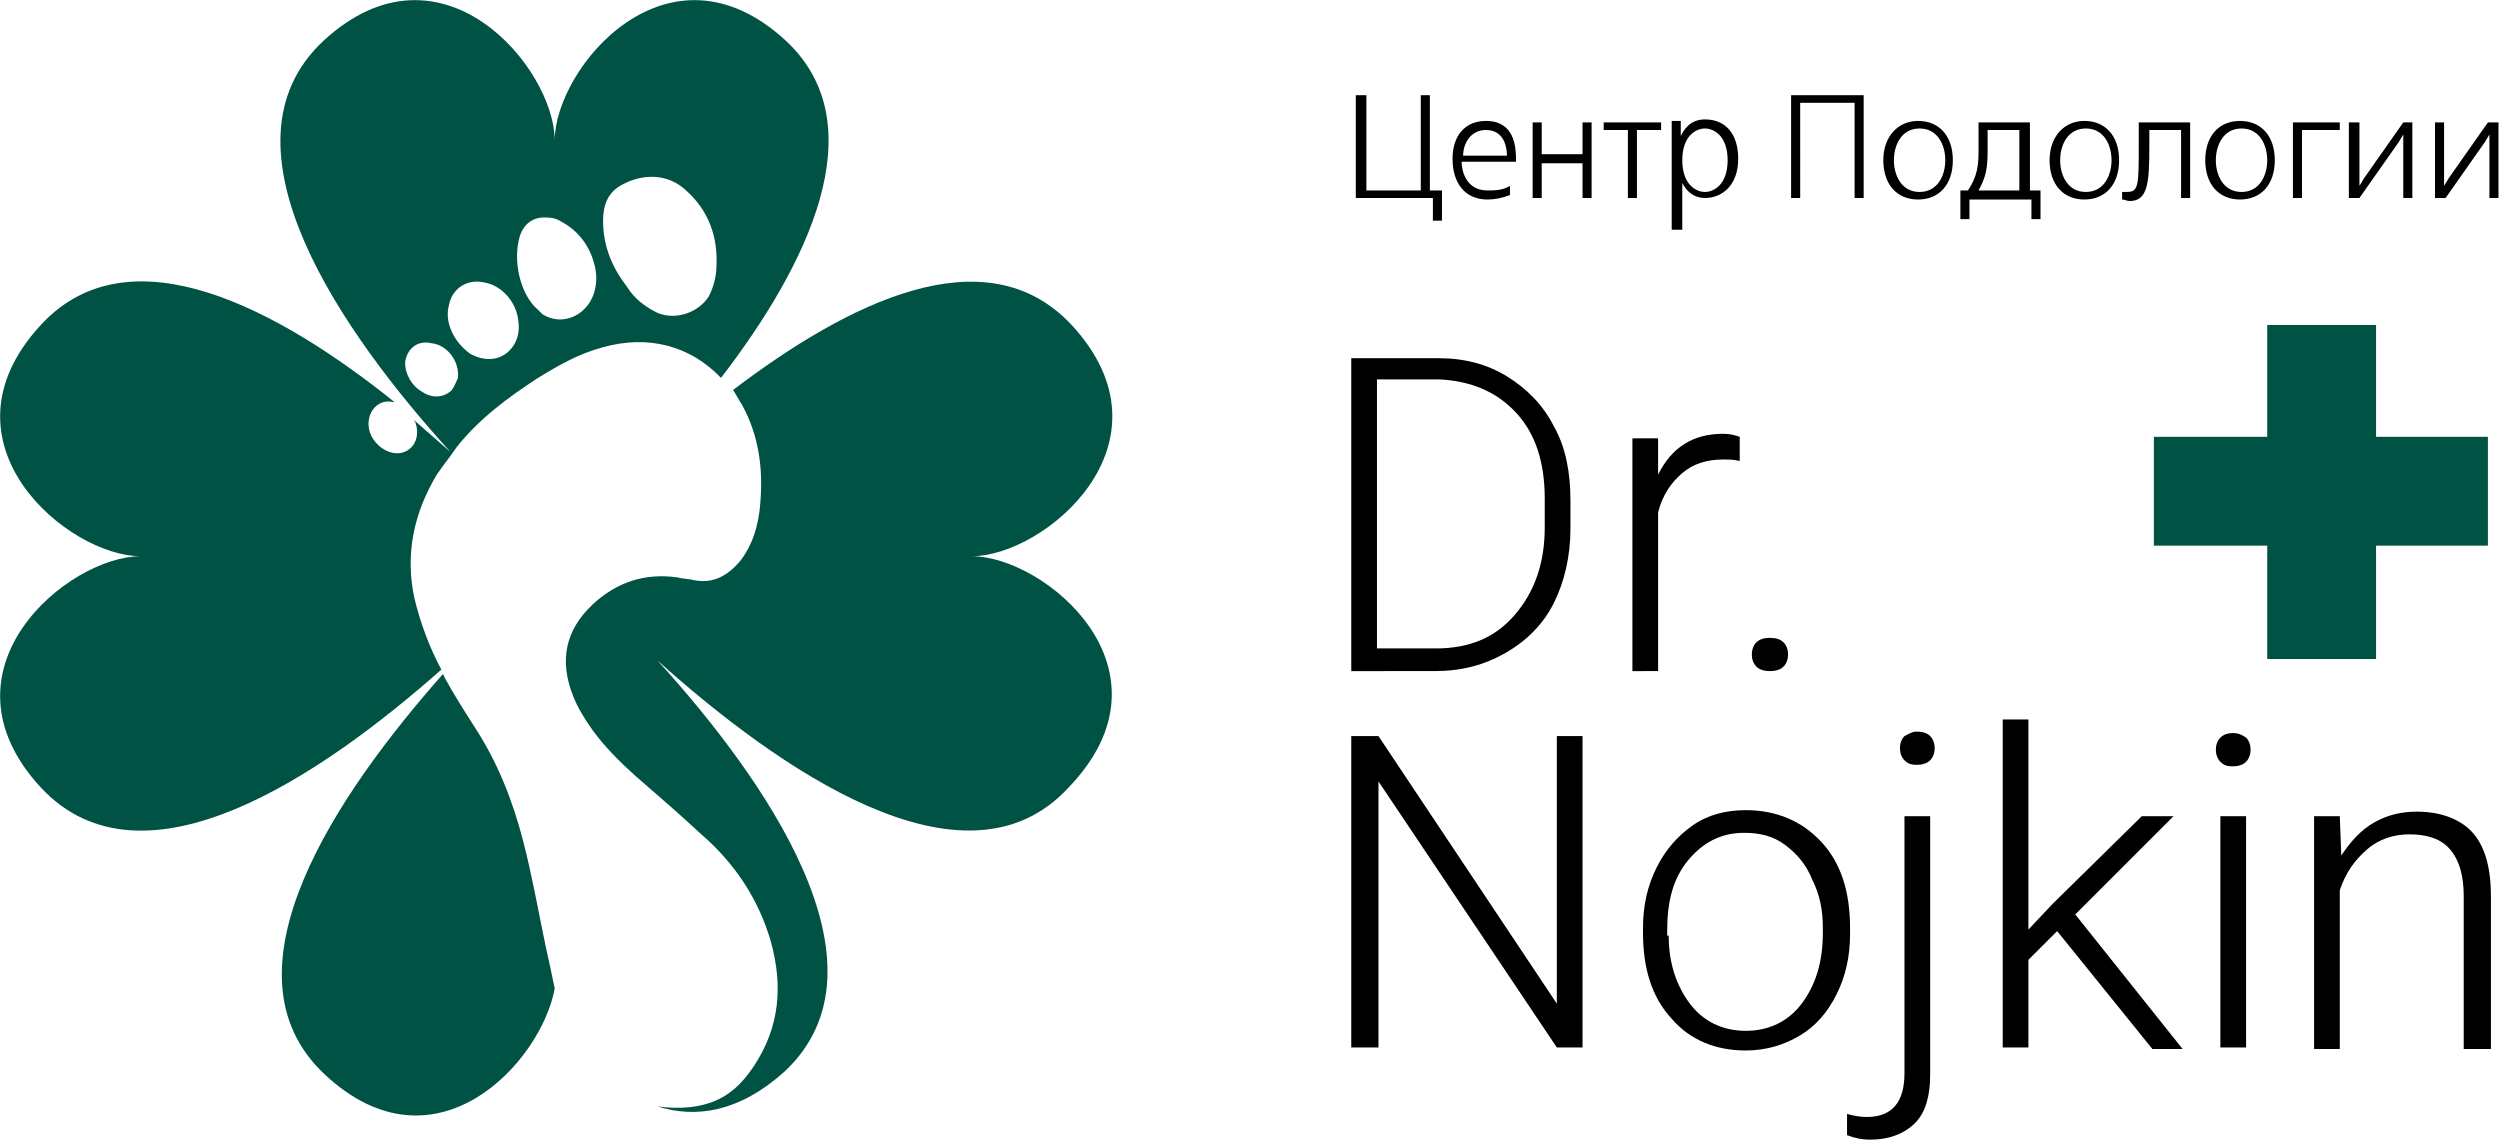 <?xml version="1.0" encoding="UTF-8"?> <!-- Generator: Adobe Illustrator 26.0.1, SVG Export Plug-In . SVG Version: 6.00 Build 0) --> <svg xmlns="http://www.w3.org/2000/svg" xmlns:xlink="http://www.w3.org/1999/xlink" id="Слой_1" x="0px" y="0px" viewBox="0 0 165.4 75.5" style="enable-background:new 0 0 165.4 75.5;" xml:space="preserve"> <style type="text/css"> .st0{fill:#005344;} </style> <path d="M161.1,8.1v5h0.7l2.6-3.7l0.3-0.5h0l0,0.5v3.7h0.6v-5h-0.7l-2.6,3.7l-0.3,0.5h0l0-0.5V8.1H161.1z M155.4,8.1v5h0.7l2.6-3.7 l0.3-0.5h0l0,0.5v3.7h0.6v-5H159l-2.6,3.7l-0.3,0.5h0l0-0.5V8.1H155.4z M151.7,8.1v5h0.6V8.6h2.5V8.1H151.7z M146.6,10.6 c0-1,0.5-2.1,1.7-2.1s1.7,1.1,1.7,2.1c0,1-0.5,2.1-1.7,2.1S146.6,11.6,146.6,10.6 M145.9,10.6c0,1.6,0.9,2.6,2.3,2.6 c1.4,0,2.3-1,2.3-2.6c0-1.6-0.9-2.6-2.3-2.6C146.8,8,145.9,9,145.9,10.6 M141.5,8.1v1.4c0,2.8,0,3.2-0.8,3.2c-0.1,0-0.2,0-0.3,0v0.5 c0.2,0,0.3,0.1,0.5,0.1c1.2,0,1.3-1.2,1.3-3.6V8.6h2.1v4.5h0.6v-5H141.5z M136.3,10.6c0-1,0.5-2.1,1.7-2.1s1.7,1.1,1.7,2.1 c0,1-0.5,2.1-1.7,2.1S136.3,11.6,136.3,10.6 M135.6,10.6c0,1.6,0.9,2.6,2.3,2.6c1.4,0,2.3-1,2.3-2.6c0-1.6-0.9-2.6-2.3-2.6 C136.6,8,135.6,9,135.6,10.6 M130.9,12.6c0.5-0.9,0.6-1.5,0.6-2.6V8.6h2.1v4H130.9z M130.9,8.1V10c0,1-0.1,1.7-0.7,2.6h-0.5v1.9h0.6 v-1.3h4.1v1.3h0.6v-1.9h-0.7V8.1H130.9z M125.3,10.6c0-1,0.5-2.1,1.7-2.1c1.2,0,1.7,1.1,1.7,2.1c0,1-0.5,2.1-1.7,2.1 C125.8,12.7,125.3,11.6,125.3,10.6 M124.6,10.6c0,1.6,0.9,2.6,2.3,2.6c1.4,0,2.3-1,2.3-2.6c0-1.6-0.9-2.6-2.3-2.6 C125.6,8,124.6,9,124.6,10.6 M118.5,6.3v6.8h0.6V6.8h3.6v6.3h0.6V6.3H118.5z M111.3,10.6c0-1.6,0.9-2.1,1.5-2.1s1.5,0.5,1.5,2.1 c0,1.6-0.9,2.1-1.5,2.1S111.3,12.2,111.3,10.6L111.3,10.6z M111.3,15.2v-2.6l0-0.5h0c0.3,0.6,0.8,1,1.5,1c1.1,0,2.2-0.8,2.2-2.6 c0-1.6-0.8-2.6-2.2-2.6c-1,0-1.4,0.7-1.6,1.1h0v-1h-0.6l0,1v6.2H111.3z M106.1,8.1v0.5h1.6v4.5h0.6V8.6h1.6V8.1H106.1z M101.4,8.1v5 h0.6v-2.3h2.7v2.3h0.6v-5h-0.6v2.1H102V8.1H101.4z M96.8,10.3c0-0.8,0.5-1.7,1.5-1.7c1.3,0,1.4,1.3,1.4,1.7H96.8z M100.3,10.8v-0.2 c0-0.9-0.1-2.6-2-2.6c-1.3,0-2.2,0.9-2.2,2.5c0,1.7,0.9,2.7,2.3,2.7c0.5,0,1-0.1,1.5-0.3v-0.6c-0.5,0.3-1,0.3-1.5,0.3 c-1.4,0-1.7-1.3-1.7-1.9H100.3z M89.7,6.3v6.8h5.1v1.5h0.6v-2h-0.8V6.3H94v6.3h-3.6V6.3H89.7z"></path> <polygon class="st0" points="164.6,28.9 157.2,28.9 157.2,21.5 150,21.5 150,28.9 142.5,28.9 142.5,36.1 150,36.1 150,43.6 157.2,43.6 157.2,36.1 164.6,36.1 "></polygon> <g> <path class="st0" d="M64.3,36.8c4.8,0,13.8-7.5,6.6-15.3c-5.7-6.1-14.9-1.4-22.4,4.3c0.2,0.3,0.4,0.7,0.6,1c1.1,2,1.4,4.2,1.2,6.5 c-0.1,1.4-0.5,2.8-1.4,3.9c-0.8,0.9-1.7,1.4-2.9,1.2c-0.4-0.1-0.8-0.1-1.2-0.2c-2.1-0.3-4,0.3-5.6,1.8c-1.8,1.7-2.2,3.7-1.3,6 c0.3,0.8,0.8,1.6,1.3,2.3c0.8,1.1,1.8,2.1,2.8,3c1.5,1.3,3,2.6,4.4,3.9c2.2,1.9,3.8,4.3,4.6,7.1c0.8,2.9,0.6,5.6-1.1,8.2 c-0.6,0.9-1.3,1.7-2.3,2.2c-1.2,0.6-2.7,0.7-4.1,0.5c2.5,0.8,5.4,0.4,8.4-2.3c7.5-7-1.4-19.5-8.4-27.2c7.8,7,20.3,15.9,27.2,8.4 C78.2,44.3,69.1,36.8,64.3,36.8z"></path> <path class="st0" d="M27.4,39.5c-0.6-2.9,0-5.6,1.5-8.1c0.4-0.6,0.9-1.2,1.3-1.8c1.5-1.9,3.4-3.3,5.4-4.6c1.3-0.8,2.7-1.6,4.2-2 c3.1-0.9,5.9-0.1,7.9,2c5.7-7.4,10.3-16.7,4.3-22.3c-7.8-7.2-15.3,1.8-15.3,6.6c0-4.8-7.5-13.8-15.3-6.6c-7.5,7,1.4,19.5,8.4,27.2 c-0.8-0.7-1.6-1.4-2.4-2.1c0,0.1,0.1,0.1,0.1,0.2c0.2,0.6,0.1,1.3-0.4,1.7c-0.5,0.4-1.2,0.4-1.9-0.1c-0.5-0.4-0.9-1-0.8-1.8 c0.1-0.8,0.8-1.4,1.6-1.2c0,0,0,0,0.1,0c-7.6-6.1-17.5-11.5-23.4-5.1c-7.2,7.8,1.8,15.3,6.6,15.3c-4.8,0-13.8,7.5-6.6,15.3 c6.8,7.3,18.7-0.9,26.5-7.8C28.4,42.8,27.8,41.2,27.4,39.5z M41.2,12.2c1.1-0.6,2.9-0.9,4.3,0.5c1.4,1.3,2,3,1.9,4.9 c0,0.7-0.2,1.4-0.5,2c-0.7,1.1-2.2,1.6-3.4,1.1c-0.8-0.4-1.5-0.9-2-1.7c-1-1.3-1.6-2.7-1.6-4.4C39.9,13.6,40.2,12.7,41.2,12.2z M34.4,15.6c0.3-0.9,1-1.3,1.9-1.2c0.3,0,0.6,0.1,0.9,0.3c1.1,0.6,1.8,1.6,2.1,2.7c0.2,0.7,0.2,1.3,0,2c-0.5,1.5-2.1,2.2-3.4,1.4 c-0.1-0.1-0.2-0.2-0.3-0.3C34.4,19.5,33.9,17.2,34.4,15.6z M29.7,20.2c0.2-1.1,1.2-1.8,2.4-1.5c1.1,0.2,2.1,1.3,2.2,2.6 c0.1,0.7-0.1,1.4-0.6,1.9c-0.7,0.7-1.7,0.7-2.6,0.2C30,22.6,29.4,21.3,29.7,20.2z M29.9,25.8c-0.5,0.5-1.3,0.6-2,0.1 c-0.7-0.4-1.1-1.2-1.1-1.9c0.1-0.9,0.8-1.5,1.7-1.3c1.1,0.1,1.9,1.2,1.8,2.3C30.2,25.2,30.1,25.5,29.9,25.8z"></path> <path class="st0" d="M36.1,62.6c-0.5-2.4-0.9-4.7-1.5-7c-0.7-2.7-1.7-5.2-3.2-7.5c-0.7-1.1-1.4-2.2-2-3.3c0-0.1-0.1-0.2-0.1-0.2 c-6.9,7.8-15.1,19.7-7.8,26.5c7.3,6.8,14.3-0.8,15.2-5.7C36.5,64.4,36.3,63.5,36.1,62.6z"></path> </g> <g> <path d="M89.4,44.3V23.7h5.8c1.7,0,3.2,0.4,4.5,1.2s2.4,1.9,3.1,3.3c0.8,1.4,1.1,3.1,1.1,4.9V35c0,1.8-0.4,3.5-1.1,4.9 c-0.7,1.4-1.8,2.5-3.2,3.3s-2.9,1.2-4.7,1.2H89.4z M91.1,25.2v17.7h3.9c2.2,0,3.9-0.7,5.2-2.2s2-3.4,2-5.8V33 c0-2.4-0.6-4.3-1.9-5.7s-3-2.1-5.1-2.2H91.1z"></path> <path d="M115.1,30.5c-0.4-0.1-0.7-0.1-1.1-0.1c-1.1,0-2,0.3-2.7,0.9s-1.3,1.4-1.6,2.6v10.5H108V29h1.7l0,2.4 c0.9-1.8,2.3-2.7,4.3-2.7c0.5,0,0.8,0.1,1.1,0.2L115.1,30.5z"></path> <path d="M115.9,43.3c0-0.3,0.1-0.6,0.3-0.8c0.2-0.2,0.5-0.3,0.9-0.3s0.7,0.1,0.9,0.3c0.2,0.2,0.3,0.5,0.3,0.8s-0.1,0.6-0.3,0.8 c-0.2,0.2-0.5,0.3-0.9,0.3s-0.7-0.1-0.9-0.3C116,43.9,115.9,43.6,115.9,43.3z"></path> <path d="M104.8,69.3H103L91.2,51.7v17.6h-1.8V48.7h1.8L103,66.4V48.7h1.7V69.3z"></path> <path d="M108.7,61.4c0-1.5,0.3-2.8,0.9-4s1.4-2.1,2.4-2.8s2.2-1,3.5-1c2,0,3.7,0.7,5,2.1c1.3,1.4,1.9,3.3,1.9,5.7v0.4 c0,1.5-0.3,2.8-0.9,4s-1.4,2.1-2.4,2.7c-1,0.6-2.2,1-3.6,1c-2,0-3.7-0.7-4.9-2.1c-1.3-1.4-1.9-3.3-1.9-5.7V61.4z M110.4,61.9 c0,1.8,0.5,3.3,1.4,4.5c0.9,1.2,2.2,1.8,3.7,1.8c1.5,0,2.8-0.6,3.7-1.8c0.9-1.2,1.4-2.7,1.4-4.7v-0.3c0-1.2-0.2-2.2-0.7-3.2 c-0.4-1-1-1.7-1.8-2.3s-1.7-0.8-2.7-0.8c-1.5,0-2.7,0.6-3.7,1.8c-1,1.2-1.4,2.7-1.4,4.7V61.9z"></path> <path d="M127.7,54v17.1c0,1.4-0.3,2.5-1,3.2s-1.7,1.1-3,1.1c-0.5,0-1-0.1-1.5-0.3l0-1.4c0.4,0.1,0.8,0.2,1.3,0.2 c1.7,0,2.5-1,2.5-2.9V54H127.7z M126.8,48.4c0.4,0,0.7,0.1,0.9,0.3c0.2,0.2,0.3,0.5,0.3,0.8c0,0.3-0.1,0.6-0.3,0.8 c-0.2,0.2-0.5,0.3-0.9,0.3c-0.4,0-0.6-0.1-0.8-0.3s-0.3-0.5-0.3-0.8c0-0.3,0.1-0.6,0.3-0.8C126.2,48.6,126.5,48.4,126.8,48.4z"></path> <path d="M136.1,61.6l-1.9,1.9v5.8h-1.7V47.6h1.7v13.9l1.6-1.7l5.9-5.8h2.1l-6.5,6.5l7.1,8.9h-2L136.1,61.6z"></path> <path d="M146.6,49.6c0-0.3,0.1-0.6,0.3-0.8c0.2-0.2,0.5-0.3,0.8-0.3c0.4,0,0.6,0.1,0.9,0.3c0.2,0.2,0.3,0.5,0.3,0.8 c0,0.3-0.1,0.6-0.3,0.8c-0.2,0.2-0.5,0.3-0.9,0.3c-0.4,0-0.6-0.1-0.8-0.3C146.7,50.2,146.6,49.9,146.6,49.6z M148.6,69.3h-1.7V54 h1.7V69.3z"></path> <path d="M154.8,54l0.1,2.6c0.6-0.9,1.3-1.7,2.2-2.2c0.9-0.5,1.8-0.7,2.8-0.7c1.6,0,2.9,0.5,3.7,1.4s1.2,2.3,1.2,4.2v10.1H163V59.3 c0-1.4-0.3-2.4-0.9-3.1c-0.6-0.7-1.5-1-2.7-1c-1,0-2,0.3-2.8,1c-0.8,0.7-1.4,1.5-1.8,2.7v10.5h-1.7V54H154.8z"></path> </g> </svg> 